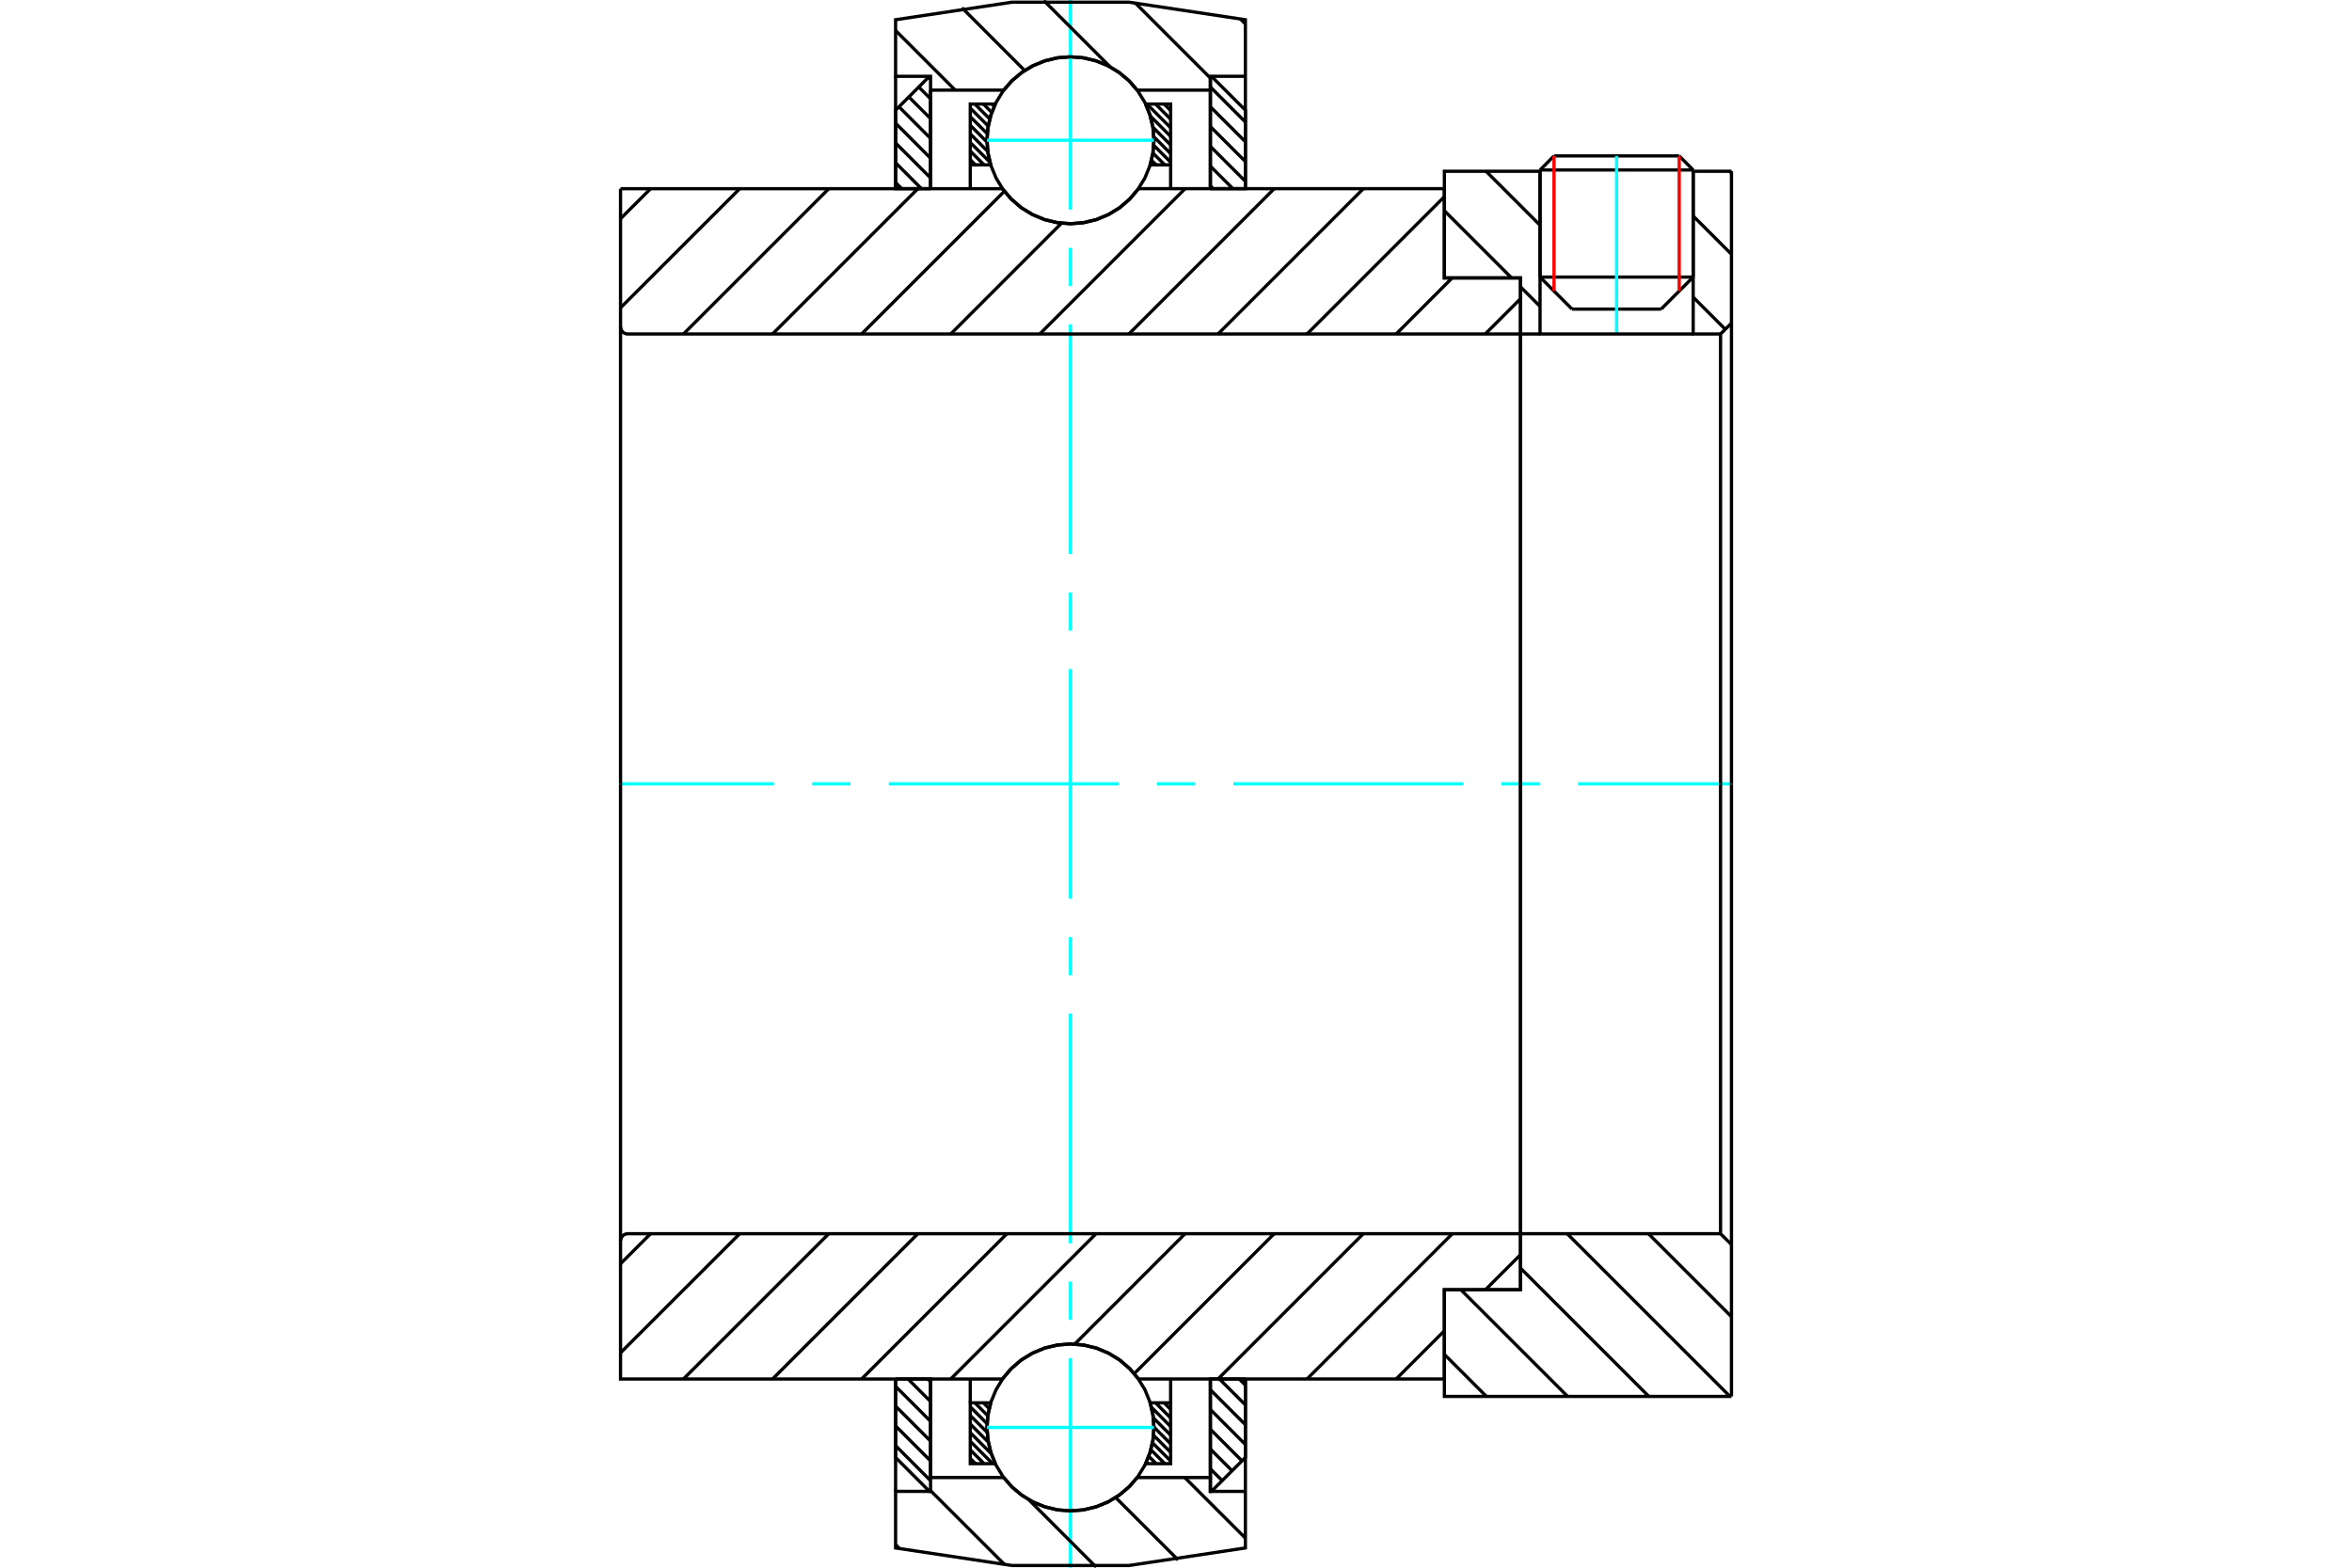 <?xml version="1.0" standalone="no"?>
<!DOCTYPE svg PUBLIC "-//W3C//DTD SVG 1.1//EN"
	"http://www.w3.org/Graphics/SVG/1.1/DTD/svg11.dtd">
<svg xmlns="http://www.w3.org/2000/svg" height="100%" width="100%" viewBox="0 0 36000 24000">
	<rect x="-1800" y="-1200" width="39600" height="26400" style="fill:#FFF"/>
	<g style="fill:none; fill-rule:evenodd" transform="matrix(1 0 0 1 0 0)">
		<g style="fill:none; stroke:#000; stroke-width:50; shape-rendering:geometricPrecision">
			<line x1="24062" y1="4732" x2="25426" y2="4732"/>
			<line x1="23572" y1="4242" x2="25916" y2="4242"/>
			<line x1="23572" y1="2602" x2="25916" y2="2602"/>
			<line x1="23786" y1="2387" x2="25702" y2="2387"/>
			<line x1="23572" y1="4242" x2="24062" y2="4732"/>
			<line x1="25426" y1="4732" x2="25916" y2="4242"/>
			<line x1="23572" y1="2602" x2="23572" y2="4242"/>
			<line x1="25916" y1="4242" x2="25916" y2="2602"/>
			<line x1="23786" y1="2387" x2="23572" y2="2602"/>
			<line x1="25916" y1="2602" x2="25702" y2="2387"/>
		</g>
		<g style="fill:none; stroke:#0FF; stroke-width:50; shape-rendering:geometricPrecision">
			<line x1="24744" y1="5113" x2="24744" y2="2387"/>
		</g>
		<g style="fill:none; stroke:#000; stroke-width:50; shape-rendering:geometricPrecision">
			<line x1="13708" y1="22132" x2="14243" y2="22668"/>
			<line x1="13708" y1="21830" x2="14243" y2="22365"/>
			<line x1="13708" y1="21527" x2="14243" y2="22062"/>
			<line x1="13708" y1="21224" x2="14243" y2="21759"/>
			<line x1="13898" y1="21111" x2="14243" y2="21456"/>
			<line x1="14201" y1="21111" x2="14243" y2="21153"/>
			<polyline points="13708,21111 13708,22313 14227,22832 14243,22832"/>
			<polyline points="14243,22620 14243,21111 13708,21111"/>
		</g>
		<g style="fill:none; stroke:#0FF; stroke-width:50; shape-rendering:geometricPrecision">
			<line x1="9498" y1="12000" x2="11845" y2="12000"/>
			<line x1="12432" y1="12000" x2="13018" y2="12000"/>
			<line x1="13604" y1="12000" x2="17121" y2="12000"/>
			<line x1="17707" y1="12000" x2="18293" y2="12000"/>
			<line x1="18879" y1="12000" x2="22396" y2="12000"/>
			<line x1="22982" y1="12000" x2="23568" y2="12000"/>
			<line x1="24155" y1="12000" x2="26502" y2="12000"/>
		</g>
		<g style="fill:none; stroke:#000; stroke-width:50; shape-rendering:geometricPrecision">
			<line x1="13708" y1="2795" x2="13802" y2="2889"/>
			<line x1="13708" y1="2492" x2="14104" y2="2889"/>
			<line x1="13708" y1="2189" x2="14243" y2="2724"/>
			<line x1="13708" y1="1886" x2="14243" y2="2422"/>
			<line x1="13760" y1="1635" x2="14243" y2="2119"/>
			<line x1="13911" y1="1484" x2="14243" y2="1816"/>
			<line x1="14063" y1="1332" x2="14243" y2="1513"/>
			<line x1="14214" y1="1181" x2="14243" y2="1210"/>
			<line x1="14243" y1="2889" x2="14243" y2="1380"/>
			<polyline points="14227,1168 13708,1687 13708,2889 14243,2889"/>
			<line x1="18968" y1="21111" x2="19062" y2="21205"/>
			<line x1="18665" y1="21111" x2="19062" y2="21508"/>
			<line x1="18526" y1="21276" x2="19062" y2="21811"/>
			<line x1="18526" y1="21578" x2="19062" y2="22114"/>
			<line x1="18526" y1="21881" x2="19010" y2="22365"/>
			<line x1="18526" y1="22184" x2="18858" y2="22516"/>
			<line x1="18526" y1="22487" x2="18707" y2="22668"/>
			<line x1="18526" y1="22790" x2="18555" y2="22819"/>
			<polyline points="19062,21111 19062,22313 18542,22832 18526,22832 18526,21111 19062,21111"/>
			<line x1="18526" y1="1332" x2="19062" y2="1868"/>
			<line x1="18526" y1="1635" x2="19062" y2="2170"/>
			<line x1="18526" y1="1938" x2="19062" y2="2473"/>
			<line x1="18526" y1="2241" x2="19062" y2="2776"/>
			<line x1="18526" y1="2544" x2="18871" y2="2889"/>
			<line x1="18526" y1="2847" x2="18568" y2="2889"/>
			<line x1="18526" y1="2889" x2="18526" y2="1168"/>
			<polyline points="18542,1168 19062,1687 19062,2889 18526,2889"/>
			<line x1="17818" y1="21476" x2="17918" y2="21576"/>
			<line x1="17687" y1="21476" x2="17918" y2="21708"/>
			<line x1="17626" y1="21546" x2="17918" y2="21839"/>
			<line x1="17654" y1="21707" x2="17918" y2="21971"/>
			<line x1="17662" y1="21847" x2="17918" y2="22103"/>
			<line x1="17657" y1="21973" x2="17918" y2="22234"/>
			<line x1="17640" y1="22088" x2="17918" y2="22366"/>
			<line x1="17616" y1="22195" x2="17828" y2="22407"/>
			<line x1="17583" y1="22295" x2="17696" y2="22407"/>
			<line x1="17545" y1="22388" x2="17564" y2="22407"/>
			<line x1="15052" y1="21476" x2="15140" y2="21563"/>
			<line x1="14921" y1="21476" x2="15120" y2="21675"/>
			<line x1="14851" y1="21538" x2="15108" y2="21795"/>
			<line x1="14851" y1="21670" x2="15109" y2="21928"/>
			<line x1="14851" y1="21801" x2="15127" y2="22077"/>
			<line x1="14851" y1="21933" x2="15171" y2="22253"/>
			<line x1="14851" y1="22065" x2="15193" y2="22407"/>
			<line x1="14851" y1="22196" x2="15062" y2="22407"/>
			<line x1="14851" y1="22328" x2="14930" y2="22407"/>
			<line x1="14851" y1="21476" x2="14851" y2="21111"/>
			<polyline points="17918,21111 17918,21476 17918,22407 17536,22407 17606,22229 17649,22043 17663,21853 17648,21662 17606,21476 17918,21476"/>
			<polyline points="15233,22407 14851,22407 14851,21476 15163,21476 15121,21662 15106,21853 15121,22043 15163,22229 15233,22407"/>
			<line x1="17818" y1="1593" x2="17918" y2="1693"/>
			<line x1="17687" y1="1593" x2="17918" y2="1825"/>
			<line x1="17555" y1="1593" x2="17918" y2="1956"/>
			<line x1="17607" y1="1777" x2="17918" y2="2088"/>
			<line x1="17647" y1="1948" x2="17918" y2="2220"/>
			<line x1="17661" y1="2094" x2="17918" y2="2351"/>
			<line x1="17660" y1="2225" x2="17918" y2="2483"/>
			<line x1="17647" y1="2344" x2="17828" y2="2524"/>
			<line x1="17625" y1="2454" x2="17696" y2="2524"/>
			<line x1="15184" y1="1593" x2="15218" y2="1627"/>
			<line x1="15052" y1="1593" x2="15180" y2="1721"/>
			<line x1="14921" y1="1593" x2="15149" y2="1821"/>
			<line x1="14851" y1="1655" x2="15126" y2="1930"/>
			<line x1="14851" y1="1787" x2="15111" y2="2046"/>
			<line x1="14851" y1="1918" x2="15107" y2="2175"/>
			<line x1="14851" y1="2050" x2="15118" y2="2318"/>
			<line x1="14851" y1="2182" x2="15152" y2="2483"/>
			<line x1="14851" y1="2313" x2="15062" y2="2524"/>
			<line x1="14851" y1="2445" x2="14930" y2="2524"/>
			<line x1="17918" y1="2524" x2="17918" y2="2889"/>
			<polyline points="14851,2889 14851,2524 14851,1593 15233,1593 15163,1771 15121,1957 15106,2147 15121,2338 15163,2524 14851,2524"/>
			<polyline points="17536,1593 17918,1593 17918,2524 17606,2524 17648,2338 17663,2147 17649,1957 17606,1771 17536,1593"/>
			<polyline points="17662,2147 17646,1948 17599,1753 17523,1567 17418,1397 17288,1244 17135,1114 16964,1009 16779,933 16584,886 16385,870 16185,886 15990,933 15805,1009 15634,1114 15481,1244 15351,1397 15247,1567 15170,1753 15123,1948 15107,2147 15123,2347 15170,2542 15247,2727 15351,2898 15481,3050 15634,3181 15805,3285 15990,3362 16185,3409 16385,3425 16584,3409 16779,3362 16964,3285 17135,3181 17288,3050 17418,2898 17523,2727 17599,2542 17646,2347 17662,2147"/>
		</g>
		<g style="fill:none; stroke:#0FF; stroke-width:50; shape-rendering:geometricPrecision">
			<line x1="15107" y1="2147" x2="17662" y2="2147"/>
			<line x1="16385" y1="24000" x2="16385" y2="20792"/>
			<line x1="16385" y1="20206" x2="16385" y2="19620"/>
			<line x1="16385" y1="19034" x2="16385" y2="15517"/>
			<line x1="16385" y1="14931" x2="16385" y2="14345"/>
			<line x1="16385" y1="13758" x2="16385" y2="10242"/>
			<line x1="16385" y1="9655" x2="16385" y2="9069"/>
			<line x1="16385" y1="8483" x2="16385" y2="4966"/>
			<line x1="16385" y1="4380" x2="16385" y2="3794"/>
			<line x1="16385" y1="3208" x2="16385" y2="0"/>
		</g>
		<g style="fill:none; stroke:#000; stroke-width:50; shape-rendering:geometricPrecision">
			<polyline points="17662,21853 17646,21653 17599,21458 17523,21273 17418,21102 17288,20950 17135,20819 16964,20715 16779,20638 16584,20591 16385,20575 16185,20591 15990,20638 15805,20715 15634,20819 15481,20950 15351,21102 15247,21273 15170,21458 15123,21653 15107,21853 15123,22052 15170,22247 15247,22433 15351,22603 15481,22756 15634,22886 15805,22991 15990,23067 16185,23114 16385,23130 16584,23114 16779,23067 16964,22991 17135,22886 17288,22756 17418,22603 17523,22433 17599,22247 17646,22052 17662,21853"/>
		</g>
		<g style="fill:none; stroke:#0FF; stroke-width:50; shape-rendering:geometricPrecision">
			<line x1="15107" y1="21853" x2="17662" y2="21853"/>
		</g>
		<g style="fill:none; stroke:#000; stroke-width:50; shape-rendering:geometricPrecision">
			<line x1="25231" y1="18887" x2="26502" y2="20158"/>
			<line x1="23988" y1="18887" x2="26479" y2="21378"/>
			<line x1="23273" y1="19414" x2="25237" y2="21378"/>
			<line x1="22360" y1="19745" x2="23994" y2="21378"/>
			<line x1="22108" y1="20735" x2="22751" y2="21378"/>
			<line x1="26502" y1="12000" x2="26502" y2="21378"/>
			<polyline points="26502,19053 26335,18887 26335,12000"/>
			<polyline points="26335,18887 23273,18887 23273,12000"/>
			<polyline points="23273,18887 23273,19745 22108,19745 22108,21378 26502,21378"/>
			<line x1="26474" y1="2622" x2="26502" y2="2649"/>
			<line x1="25916" y1="3307" x2="26502" y2="3892"/>
			<line x1="25916" y1="4550" x2="26407" y2="5041"/>
			<line x1="22746" y1="2622" x2="23572" y2="3448"/>
			<line x1="22108" y1="3226" x2="23137" y2="4255"/>
			<line x1="23273" y1="4391" x2="23572" y2="4690"/>
			<line x1="26502" y1="12000" x2="26502" y2="2622"/>
			<polyline points="26502,4947 26335,5113 26335,12000"/>
			<polyline points="26335,5113 25916,5113 25916,2622"/>
			<polyline points="25916,5113 23572,5113 23572,2622"/>
			<polyline points="23572,5113 23273,5113 23273,12000"/>
			<polyline points="23273,5113 23273,4255 22108,4255 22108,2622 23572,2622"/>
			<line x1="25916" y1="2622" x2="26502" y2="2622"/>
			<line x1="23273" y1="19208" x2="22736" y2="19745"/>
			<line x1="22108" y1="20373" x2="21370" y2="21111"/>
			<line x1="22230" y1="18887" x2="20006" y2="21111"/>
			<line x1="20867" y1="18887" x2="18643" y2="21111"/>
			<line x1="19503" y1="18887" x2="17361" y2="21029"/>
			<line x1="18139" y1="18887" x2="16450" y2="20577"/>
			<line x1="16776" y1="18887" x2="14552" y2="21111"/>
			<line x1="15412" y1="18887" x2="13188" y2="21111"/>
			<line x1="14049" y1="18887" x2="11825" y2="21111"/>
			<line x1="12685" y1="18887" x2="10461" y2="21111"/>
			<line x1="11322" y1="18887" x2="9498" y2="20710"/>
			<line x1="9958" y1="18887" x2="9498" y2="19347"/>
			<line x1="23273" y1="12000" x2="23273" y2="19745"/>
			<polyline points="23273,18887 9609,18887 9592,18889 9575,18893 9559,18899 9544,18908 9531,18920 9520,18933 9511,18948 9504,18964 9500,18981 9498,18998 9498,21111 10034,21111 15343,21111"/>
			<polyline points="17426,21111 17296,20956 17143,20823 16970,20717 16783,20638 16587,20591 16385,20574 16183,20591 15986,20638 15799,20717 15627,20823 15474,20956 15343,21111"/>
			<polyline points="17426,21111 22108,21111 22108,19745 23273,19745"/>
			<line x1="9498" y1="12000" x2="9498" y2="18998"/>
			<line x1="23273" y1="4573" x2="22733" y2="5113"/>
			<line x1="22227" y1="4255" x2="21370" y2="5113"/>
			<line x1="22108" y1="3011" x2="20006" y2="5113"/>
			<line x1="20867" y1="2889" x2="18643" y2="5113"/>
			<line x1="19503" y1="2889" x2="17279" y2="5113"/>
			<line x1="18139" y1="2889" x2="15915" y2="5113"/>
			<line x1="16247" y1="3417" x2="14552" y2="5113"/>
			<line x1="15373" y1="2928" x2="13188" y2="5113"/>
			<line x1="14049" y1="2889" x2="11825" y2="5113"/>
			<line x1="12685" y1="2889" x2="10461" y2="5113"/>
			<line x1="11322" y1="2889" x2="9498" y2="4712"/>
			<line x1="9958" y1="2889" x2="9498" y2="3348"/>
			<line x1="9498" y1="12000" x2="9498" y2="2889"/>
			<polyline points="9498,5002 9500,5019 9504,5036 9511,5052 9520,5067 9531,5080 9544,5092 9559,5101 9575,5107 9592,5111 9609,5113 23273,5113 23273,4255 22108,4255 22108,2889 17426,2889"/>
			<polyline points="15343,2889 15474,3044 15627,3177 15799,3283 15986,3362 16183,3409 16385,3426 16587,3409 16783,3362 16970,3283 17143,3177 17296,3044 17426,2889"/>
			<polyline points="15343,2889 10034,2889 9498,2889"/>
			<line x1="23273" y1="12000" x2="23273" y2="5113"/>
		</g>
		<g style="fill:none; stroke:#F00; stroke-width:50; shape-rendering:geometricPrecision">
			<line x1="25702" y1="2387" x2="25702" y2="4456"/>
			<line x1="23786" y1="4456" x2="23786" y2="2387"/>
		</g>
		<g style="fill:none; stroke:#000; stroke-width:50; shape-rendering:geometricPrecision">
			<line x1="18982" y1="287" x2="19062" y2="367"/>
			<line x1="17377" y1="46" x2="18526" y2="1195"/>
			<line x1="15977" y1="9" x2="16989" y2="1021"/>
			<line x1="14724" y1="119" x2="15683" y2="1079"/>
			<line x1="13708" y1="467" x2="14621" y2="1380"/>
			<line x1="18134" y1="22620" x2="19062" y2="23547"/>
			<line x1="17077" y1="22927" x2="18033" y2="23882"/>
			<line x1="15747" y1="22959" x2="16778" y2="23991"/>
			<line x1="14243" y1="22820" x2="15377" y2="23953"/>
			<line x1="13708" y1="23648" x2="13770" y2="23710"/>
			<polyline points="19062,2889 19062,1168 19062,302 17284,34 15486,34 13708,302 13708,1168 14243,1168 14243,1380 14243,2889"/>
			<line x1="14243" y1="1380" x2="15362" y2="1380"/>
			<polyline points="17407,1380 17277,1232 17125,1106 16956,1004 16773,930 16581,884 16385,869 16188,884 15996,930 15813,1004 15644,1106 15492,1232 15362,1380"/>
			<polyline points="17407,1380 18526,1380 18526,2889"/>
			<polyline points="18526,1380 18526,1168 19062,1168"/>
			<line x1="13708" y1="1168" x2="13708" y2="2889"/>
			<line x1="13708" y1="21111" x2="13708" y2="22832"/>
			<polyline points="19062,22832 18526,22832 18526,22620"/>
			<polyline points="18526,21111 18526,22620 17407,22620"/>
			<polyline points="15362,22620 15492,22768 15644,22894 15813,22996 15996,23070 16188,23116 16385,23131 16581,23116 16773,23070 16956,22996 17125,22894 17277,22768 17407,22620"/>
			<line x1="15362" y1="22620" x2="14243" y2="22620"/>
			<polyline points="14243,21111 14243,22620 14243,22832 13708,22832 13708,23698 15486,23966 17284,23966 19062,23698 19062,22832 19062,21111"/>
		</g>
	</g>
</svg>
